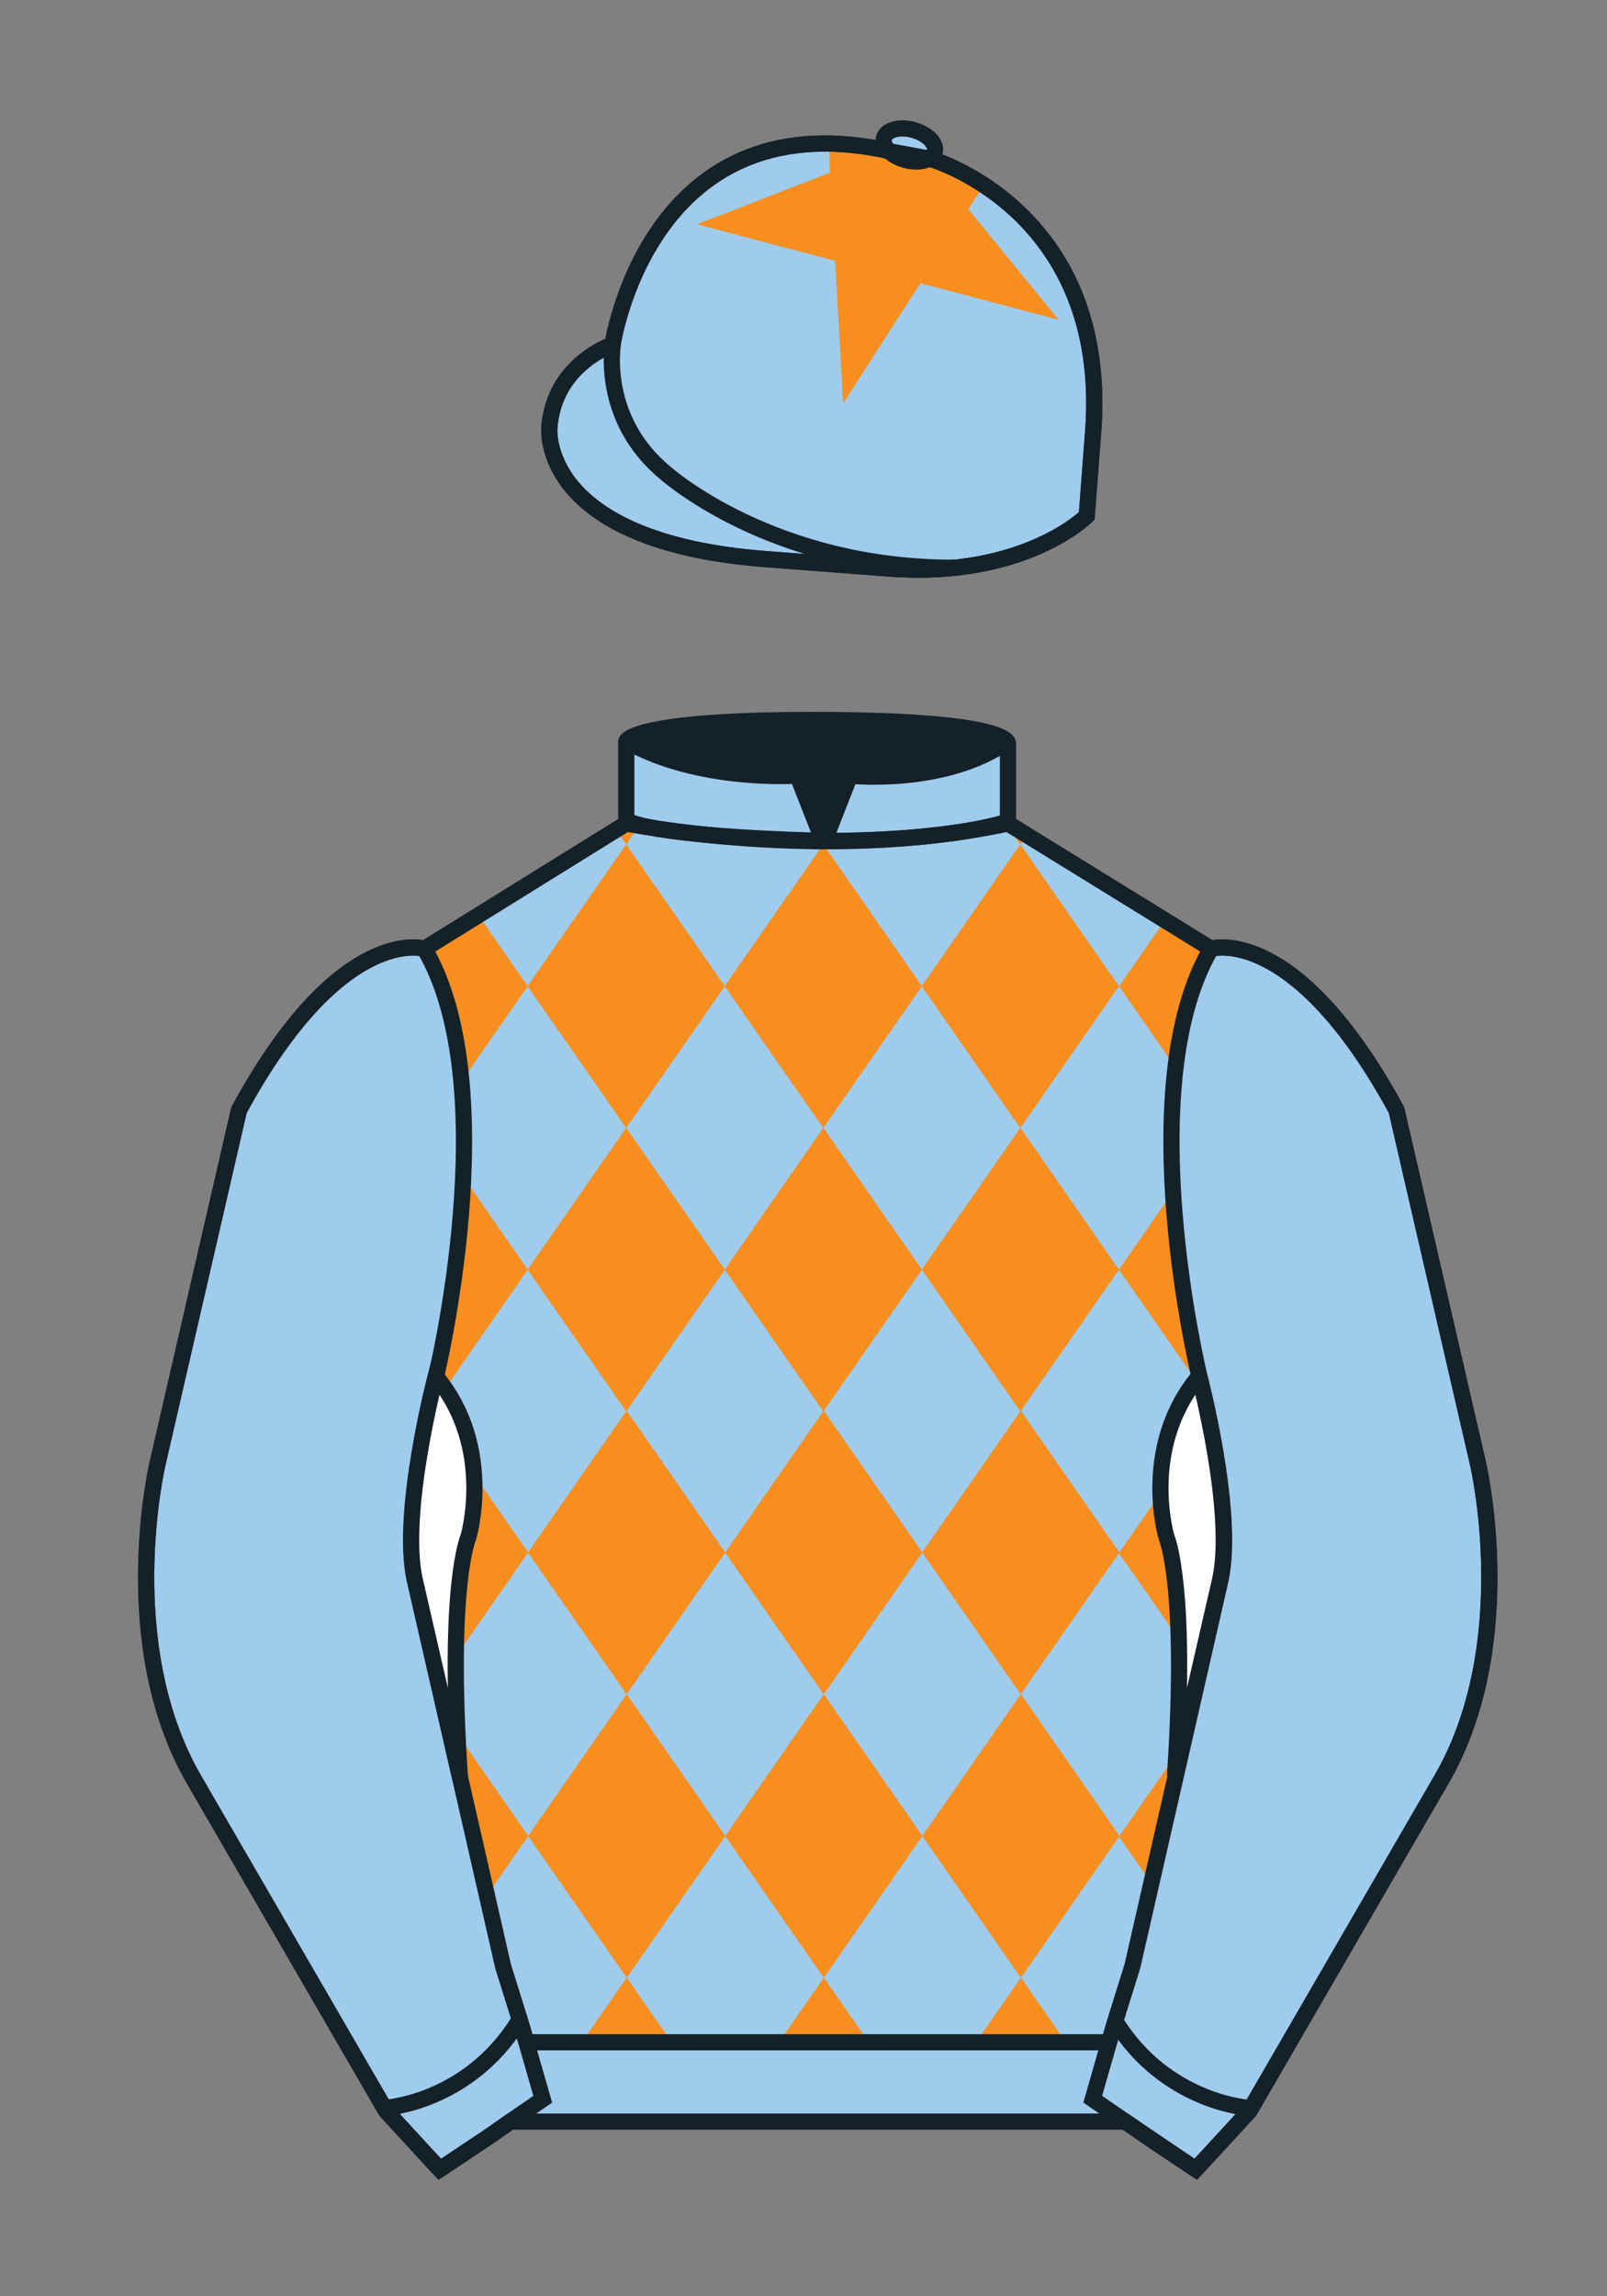 <?xml version="1.0" encoding="iso-8859-1"?>
<!-- Generator: Adobe Illustrator 25.3.0, SVG Export Plug-In . SVG Version: 6.00 Build 0)  -->
<svg version="1.1" id="Cap_x0028_7-STAR_x0029_" xmlns="http://www.w3.org/2000/svg" xmlns:xlink="http://www.w3.org/1999/xlink"
	 x="0px" y="0px" viewBox="0 0 99.213 141.732" style="enable-background:new 0 0 99.213 141.732;" xml:space="preserve">
<rect x="0" y="0" width="99.213" height="141.732" fill="#808080" stroke="none"/>
<g>
	<path style="fill:#9FCBED;" d="M57.483,9.819c0,0,11.045,3.168,10.006,16.831l-0.299,3.929l-0.098,1.266
		c0,0-3.853,3.878-12.191,3.244l-7.594-0.578c-14.145-1.076-13.389-8.132-13.389-8.132c0.299-3.929,3.901-5.104,3.901-5.104
		S40.012,6.295,54.54,9.243l0.391,0.107L57.483,9.819z"/>
	<path style="fill:#9FCBED;" d="M57.483,9.819c0,0,11.045,3.168,10.006,16.831l-0.299,3.929l-0.098,1.266
		c0,0-3.853,3.878-12.191,3.244l-7.594-0.578c-14.145-1.076-13.389-8.132-13.389-8.132c0.299-3.929,3.901-5.104,3.901-5.104
		S40.012,6.295,54.54,9.243l0.391,0.107L57.483,9.819z"/>
	<path style="fill:#9FCBED;" d="M57.708,9.382c0.143-0.51-0.443-1.119-1.309-1.358c-0.863-0.239-1.678-0.019-1.82,0.491
		c-0.143,0.511,0.445,1.119,1.309,1.358C56.751,10.112,57.567,9.893,57.708,9.382z"/>
</g>
<path style="fill:#F78E1E;" d="M60.677,11.521l-0.148,0.231l-0.15,0.231l-0.15,0.232l-0.148,0.231l-0.15,0.231l-0.148,0.231
	l0.174,0.214l0.176,0.214l0.172,0.213l0.176,0.214l0.174,0.213l0.174,0.214l0.174,0.213l0.174,0.214l0.174,0.213l0.174,0.213
	l0.174,0.214l0.174,0.213l0.174,0.213l0.174,0.214l0.174,0.213l0.176,0.213l0.172,0.213l0.176,0.213l0.172,0.213l0.176,0.214
	l0.174,0.213l0.174,0.214l0.174,0.214l0.174,0.213l0.174,0.214l0.174,0.213l0.174,0.213l0.174,0.213l0.174,0.214l0.176,0.213
	l0.174,0.213l0.174,0.213l-0.268-0.071l-0.266-0.069l-0.266-0.071l-0.266-0.07l-0.268-0.07l-0.266-0.071l-0.268-0.07l-0.266-0.071
	l-0.266-0.07l-0.266-0.07l-0.268-0.071l-0.266-0.07l-0.266-0.071l-0.268-0.07l-0.266-0.071l-0.266-0.071l-0.266-0.07l-0.268-0.071
	l-0.266-0.07l-0.266-0.071l-0.268-0.071l-0.266-0.07l-0.266-0.07l-0.268-0.071l-0.266-0.069l-0.266-0.071l-0.268-0.07l-0.266-0.071
	l-0.266-0.07l-0.267-0.071l-0.266-0.071l-0.266-0.07l-0.148,0.231l-0.15,0.231l-0.15,0.231l-0.148,0.231l-0.15,0.232l-0.149,0.231
	l-0.148,0.232l-0.15,0.232l-0.148,0.23l-0.15,0.232l-0.15,0.231l-0.149,0.231l-0.148,0.232l-0.15,0.231l-0.148,0.231l-0.15,0.231
	L54.29,21.42l-0.148,0.231l-0.15,0.232l-0.15,0.232l-0.148,0.231l-0.148,0.232l-0.15,0.232l-0.15,0.231l-0.148,0.232l-0.148,0.231
	l-0.149,0.231l-0.149,0.232l-0.15,0.232l-0.148,0.231l-0.15,0.232l-0.148,0.231l-0.016-0.275l-0.016-0.275l-0.016-0.274
	l-0.014-0.276l-0.016-0.275l-0.016-0.274l-0.016-0.276l-0.014-0.274l-0.016-0.275l-0.016-0.275l-0.016-0.274l-0.016-0.275
	l-0.014-0.275l-0.016-0.275l-0.016-0.275l-0.014-0.275l-0.016-0.274l-0.016-0.276l-0.016-0.274l-0.014-0.275l-0.016-0.275
	l-0.016-0.275l-0.016-0.274l-0.014-0.275l-0.016-0.275l-0.016-0.275l-0.016-0.275l-0.014-0.275l-0.016-0.275l-0.016-0.275
	l-0.016-0.274l-0.014-0.275l-0.268-0.07l-0.266-0.07l-0.266-0.07l-0.266-0.071l-0.268-0.07l-0.266-0.07l-0.266-0.071l-0.267-0.07
	l-0.266-0.071l-0.267-0.071l-0.267-0.07l-0.266-0.07l-0.266-0.07l-0.267-0.071l-0.266-0.07l-0.266-0.071l-0.267-0.071l-0.265-0.07
	l-0.266-0.071l-0.267-0.07l-0.265-0.071l-0.266-0.071l-0.267-0.07l-0.266-0.07l-0.267-0.07l-0.267-0.071l-0.266-0.07l-0.266-0.071
	l-0.267-0.07l-0.266-0.071l-0.265-0.07l-0.267-0.071l0.257-0.1l0.256-0.099l0.257-0.1l0.256-0.099l0.256-0.099l0.257-0.099
	l0.256-0.1l0.256-0.099l0.258-0.1l0.256-0.1l0.256-0.1l0.257-0.099l0.256-0.1l0.258-0.1l0.256-0.099l0.257-0.1l0.256-0.099
	l0.257-0.099l0.257-0.1l0.256-0.1l0.257-0.099l0.257-0.1l0.256-0.1l0.258-0.099l0.256-0.1l0.256-0.1l0.258-0.099l0.256-0.099
	l0.258-0.1l0.256-0.099l0.258-0.1l0.256-0.099l-0.016-0.275l-0.016-0.275L51.217,9.83l-0.014-0.274l-0.016-0.276l-0.014-0.274
	c0,0,1.213-0.202,3.552,0.356c0,0,1.627,1.116,2.775,0.435C57.501,9.796,59.542,10.561,60.677,11.521z"/>
<path style="fill:none;stroke:#152128;" d="M37.852,21.125c0,0-0.885,4.697,3.249,8.084c0,0,6.546,5.866,17.812,5.834"/>
<g>
	<path style="fill:none;stroke:#152128;" d="M57.483,9.819c0,0,11.045,3.168,10.006,16.832l-0.299,3.929l-0.098,1.267
		c0,0-3.853,3.877-12.191,3.244l-7.594-0.578c-14.145-1.076-13.389-8.132-13.389-8.132c0.299-3.929,3.901-5.104,3.901-5.104
		S40.012,6.295,54.54,9.243l0.391,0.107L57.483,9.819z"/>
	<path style="fill:none;stroke:#152128;" d="M57.483,9.819c0,0,11.045,3.168,10.006,16.832l-0.299,3.929l-0.098,1.267
		c0,0-3.853,3.877-12.191,3.244l-7.594-0.578c-14.145-1.076-13.389-8.132-13.389-8.132c0.299-3.929,3.901-5.104,3.901-5.104
		S40.012,6.295,54.54,9.243l0.391,0.107L57.483,9.819z"/>
	<path style="fill:none;stroke:#152128;" d="M57.708,9.382c0.143-0.51-0.443-1.119-1.309-1.358c-0.863-0.239-1.678-0.019-1.82,0.491
		c-0.143,0.511,0.445,1.119,1.309,1.358C56.751,10.112,57.567,9.893,57.708,9.382z"/>
</g>
<path style="fill:#9FCBED;" d="M74.752,58.99c0,0,5.164-1.613,11.451,9.961l5.025,21.795c0,0,2.623,11.087-2.232,19.497
	l-11.869,20.482l-3.318,3.605l-4.346-2.944H54.711H37.254h-1.747H33.76h-2.276l-1.03,0.731l-3.317,2.213l-1.658-1.802l-1.659-1.803
	l-5.936-10.241l-5.936-10.241c-2.427-4.205-2.985-9.08-2.936-12.902c0.049-3.823,0.705-6.595,0.705-6.595l2.512-10.897l2.512-10.898
	c3.144-5.787,6.007-8.277,8.084-9.321c2.077-1.043,3.368-0.64,3.368-0.64l6.228-3.865l6.229-3.865v-2.54v-2.54
	c0,0,0.087-0.328,1.571-0.655c1.483-0.328,4.364-0.655,9.95-0.655c6.222,0,9.232,0.368,10.689,0.737
	c1.455,0.369,1.357,0.737,1.357,0.737v2.458v2.458L74.752,58.99z"/>
<polygon style="fill:#F78E1E;" points="56.903,60.87 62.991,52.114 69.081,60.87 62.991,69.626 "/>
<polygon style="fill:#F78E1E;" points="44.737,60.87 50.827,52.114 56.915,60.87 50.827,69.626 "/>
<polygon style="fill:#F78E1E;" points="32.57,60.87 38.658,52.114 44.747,60.87 38.658,69.626 "/>
<path style="fill:#F78E1E;" d="M29.536,56.492l0.381,0.547l0.38,0.547l0.38,0.547l0.381,0.547l0.381,0.547l0.38,0.547l0.38,0.547
	l0.381,0.547l-0.381,0.547l-0.38,0.547l-0.38,0.547l-0.381,0.547l-0.381,0.547l-0.38,0.547l-0.38,0.547l-0.381,0.547l-0.381,0.547
	l-0.38,0.548l-0.38,0.547l-0.381,0.547l-0.38,0.547l-0.38,0.547l-0.381,0.547l-0.38,0.547l-0.381-0.547l-0.38-0.547l-0.38-0.547
	l-0.381-0.547l-0.38-0.547l-0.38-0.547l-0.381-0.548l-0.38-0.547l-0.38-0.547l-0.381-0.547l-0.38-0.547l-0.38-0.547l-0.381-0.547
	l-0.38-0.547l-0.38-0.547l-0.38-0.547c0,0,2.827-2.78,5.826-2.308L29.536,56.492z"/>
<polygon style="fill:#F78E1E;" points="56.909,78.366 62.995,69.61 69.085,78.366 62.995,87.121 "/>
<polygon style="fill:#F78E1E;" points="44.742,78.366 50.831,69.61 56.919,78.366 50.831,87.121 "/>
<polygon style="fill:#F78E1E;" points="32.574,78.366 38.662,69.61 44.751,78.366 38.662,87.121 "/>
<polygon style="fill:#F78E1E;" points="20.407,78.366 26.495,69.61 32.584,78.366 26.495,87.122 "/>
<polygon style="fill:#F78E1E;" points="69.079,78.363 75.167,69.608 81.257,78.363 75.167,87.118 "/>
<polygon style="fill:#F78E1E;" points="69.085,95.858 75.173,87.103 81.263,95.858 75.173,104.614 "/>
<polygon style="fill:#F78E1E;" points="69.085,113.36 75.175,104.605 81.265,113.36 75.175,122.115 "/>
<path style="fill:#F78E1E;" d="M80.884,61.423l-0.191,0.273l-0.189,0.274l-0.189,0.274l-0.191,0.273l-0.189,0.273l-0.191,0.274
	l-0.189,0.273l-0.189,0.274l-0.191,0.274l-0.189,0.274l-0.191,0.273l-0.189,0.274l-0.189,0.273l-0.191,0.273l-0.189,0.273
	l-0.191,0.274l-0.189,0.273l-0.191,0.273l-0.189,0.274l-0.191,0.273l-0.189,0.274l-0.191,0.273l-0.189,0.274l-0.191,0.273
	l-0.189,0.273l-0.191,0.274l-0.189,0.274l-0.191,0.273l-0.189,0.273l-0.189,0.274l-0.191-0.274l-0.189-0.273l-0.189-0.273
	l-0.191-0.274l-0.189-0.274l-0.191-0.273l-0.189-0.273l-0.191-0.274l-0.189-0.273l-0.191-0.274l-0.189-0.273l-0.189-0.274
	L72.7,66.074l-0.19-0.273l-0.191-0.274l-0.189-0.273l-0.191-0.273l-0.189-0.273l-0.189-0.274l-0.191-0.273l-0.19-0.274l-0.191-0.274
	l-0.189-0.274l-0.191-0.273l-0.189-0.274l-0.19-0.273l-0.191-0.273l-0.189-0.274l-0.191-0.274l-0.189-0.273l-0.189-0.273
	l-0.191-0.273l0.191-0.273l0.189-0.274l0.189-0.274l0.191-0.273l0.189-0.273l0.191-0.274l0.19-0.273l0.189-0.273l0.191-0.274
	l0.189-0.273l0.191-0.273l0.19-0.273l0.191-0.274l0.189-0.274l0.189-0.273l2.777,1.832c0,0,2.322-1.089,6.238,2.712L80.884,61.423z"
	/>
<path style="fill:#F78E1E;" d="M63.374,51.569l-0.381,0.547l-0.381-0.547l-0.381-0.547C62.231,51.022,62.647,51.047,63.374,51.569z"
	/>
<polygon style="fill:#F78E1E;" points="38.658,51.022 39.419,51.022 39.229,51.295 39.039,51.569 38.849,51.843 38.658,52.116 
	38.468,51.843 38.278,51.569 38.087,51.295 "/>
<polygon style="fill:#F78E1E;" points="56.933,95.824 63.02,87.068 69.11,95.824 63.02,104.58 "/>
<polygon style="fill:#F78E1E;" points="44.766,95.824 50.855,87.068 56.942,95.824 50.855,104.58 "/>
<polygon style="fill:#F78E1E;" points="32.597,95.824 38.686,87.068 44.775,95.824 38.686,104.58 "/>
<polygon style="fill:#F78E1E;" points="20.431,95.824 26.519,87.068 32.609,95.824 26.519,104.58 "/>
<polygon style="fill:#F78E1E;" points="56.938,113.321 63.026,104.565 69.116,113.321 63.026,122.076 "/>
<polygon style="fill:#F78E1E;" points="44.772,113.321 50.861,104.565 56.95,113.321 50.861,122.076 "/>
<polygon style="fill:#F78E1E;" points="32.604,113.321 38.692,104.565 44.782,113.321 38.692,122.076 "/>
<polygon style="fill:#F78E1E;" points="20.437,113.321 26.526,104.565 32.615,113.321 26.526,122.077 "/>
<polygon style="fill:#F78E1E;" points="65.882,126.17 65.692,125.896 65.503,125.622 65.311,125.349 65.122,125.075 64.931,124.802 
	64.741,124.527 64.55,124.255 64.36,123.981 64.169,123.708 63.979,123.433 63.788,123.159 63.599,122.886 63.407,122.612 
	63.218,122.339 63.026,122.065 62.837,122.339 62.647,122.612 62.456,122.886 62.267,123.159 62.075,123.433 61.886,123.708 
	61.696,123.981 61.505,124.255 61.315,124.527 61.124,124.802 60.935,125.075 60.743,125.349 60.554,125.622 60.362,125.896 
	60.173,126.17 "/>
<polygon style="fill:#F78E1E;" points="53.716,126.171 53.524,125.897 53.335,125.622 53.144,125.349 52.954,125.075 
	52.766,124.802 52.574,124.527 52.385,124.255 52.193,123.981 52.004,123.708 51.814,123.434 51.623,123.16 51.434,122.887 
	51.242,122.613 51.053,122.339 50.862,122.065 50.671,122.339 50.482,122.613 50.29,122.887 50.101,123.16 49.91,123.434 
	49.72,123.708 49.531,123.981 49.339,124.255 49.15,124.527 48.958,124.802 48.769,125.075 48.579,125.349 48.388,125.622 
	48.199,125.897 48.008,126.171 "/>
<polygon style="fill:#F78E1E;" points="41.548,126.17 41.357,125.896 41.167,125.622 40.977,125.349 40.787,125.075 40.597,124.802 
	40.406,124.527 40.216,124.255 40.025,123.981 39.835,123.708 39.645,123.433 39.455,123.159 39.265,122.886 39.074,122.612 
	38.884,122.339 38.694,122.065 38.503,122.339 38.313,122.612 38.123,122.886 37.932,123.159 37.742,123.433 37.552,123.708 
	37.362,123.981 37.171,124.255 36.981,124.527 36.791,124.802 36.601,125.075 36.411,125.349 36.22,125.622 36.03,125.896 
	35.839,126.17 "/>
<g>
	<path style="fill:#9FCBED;" d="M73.785,134.1l-2.912-1.944l-1.434-1l-2.014-1.384l1.297-4.521l1.154-3.698l5.451-23.896
		c0.875-4.191-1.314-12.493-1.314-12.493s-4.328-17.816,0.715-26.404c0,0,5.164-1.613,11.451,9.961l5.025,21.795
		c0,0,2.623,11.087-2.232,19.497l-11.869,20.482L73.785,134.1"/>
	<path style="fill:#9FCBED;" d="M27.109,134.103l2.913-1.944l1.434-0.999l2.014-1.385l-1.298-4.521l-1.154-3.698l-5.45-23.896
		c-0.876-4.191,1.314-12.492,1.314-12.492s4.328-17.817-0.715-26.405c0,0-5.164-1.613-11.452,9.961L9.69,90.519
		c0,0-2.623,11.088,2.231,19.498l11.871,20.482L27.109,134.103"/>
</g>
<g>
	<path style="fill:none;stroke:#152128;" d="M73.823,133.898l-2.912-1.944l-1.434-1l-2.014-1.384l1.297-4.521l1.154-3.698
		l5.451-23.896c0.875-4.191-1.314-12.493-1.314-12.493s-4.328-17.816,0.715-26.404c0,0,5.164-1.613,11.451,9.961l5.025,21.795
		c0,0,2.623,11.087-2.233,19.497l-11.869,20.482L73.823,133.898"/>
	<path style="fill:none;stroke:#152128;" d="M27.147,133.9l2.913-1.944l1.434-0.999l2.014-1.385l-1.298-4.521l-1.154-3.698
		l-5.45-23.897c-0.876-4.191,1.313-12.492,1.313-12.492s4.328-17.817-0.715-26.405c0,0-5.164-1.613-11.452,9.961L9.728,90.316
		c0,0-2.623,11.088,2.231,19.498l11.871,20.482L27.147,133.9"/>
</g>
<path style="fill:none;stroke:#152128;" d="M62.323,48.539"/>
<path style="fill:none;stroke:#152128;" d="M62.323,48.539"/>
<path style="fill:none;stroke:#152128;" d="M23.749,130.105c0,0,5.154-0.287,8.291-5.384"/>
<path style="fill:#FFFFFF;stroke:#152128;" d="M25.587,97.434c-0.875-4.191,1.313-12.492,1.313-12.492
	c3.678,4.398,2.014,9.944,2.014,9.944s-1.313,2.917-0.525,14.753L25.587,97.434z"/>
<path style="fill:none;stroke:#152128;" d="M38.665,50.827c0,0,12.162,2.46,23.568,0"/>
<path style="fill:none;stroke:#152128;" d="M38.665,50.627c0,0,1.151,0.986,12.141,1.274l-1.576-4.027c0,0-6.068,0.431-10.565-2.127
	"/>
<path style="fill:none;stroke:#152128;" d="M62.259,50.692c0,0-3.309,1.212-11.355,1.212l1.577-4.027c0,0,5.874,0.632,9.778-2.151"
	/>
<path style="fill:#FFFFFF;stroke:#152128;" d="M75.345,97.434c0.877-4.191-1.313-12.492-1.313-12.492
	c-3.678,4.398-2.014,9.944-2.014,9.944s1.313,2.917,0.525,14.753L75.345,97.434z"/>
<line style="fill:none;stroke:#152128;" x1="32.544" y1="126.055" x2="68.515" y2="126.055"/>
<path style="fill:none;stroke:#152128;" d="M77.128,130.105c0,0-5.156-0.287-8.291-5.384"/>
<path style="fill:#152128;" d="M50.949,44.453c9.949,0,11.197,1.295,11.197,1.295c-3.447,2.682-9.653,2.065-9.653,2.065l-1.61,3.884
	l-1.652-3.822c-8.023,0-10.431-2.188-10.431-2.188S39.883,44.453,50.949,44.453z"/>
<path style="fill:none;stroke:#152128;" d="M74.767,58.557c0,0,5.164-1.613,11.451,9.961l5.025,21.795
	c0,0,2.623,11.087-2.233,19.497l-11.869,20.482l-3.318,3.605l-4.346-2.944H54.726H37.269h-1.747h-1.747h-2.276l-1.03,0.732
	l-3.317,2.213l-1.658-1.802l-1.659-1.803l-5.936-10.241l-5.936-10.241c-2.427-4.205-2.985-9.08-2.936-12.902
	c0.049-3.823,0.705-6.595,0.705-6.595l2.512-10.898l2.512-10.898c3.144-5.787,6.007-8.277,8.084-9.321
	c2.077-1.043,3.368-0.64,3.368-0.64l6.228-3.865l6.228-3.865v-2.54v-2.54c0,0,0.087-0.328,1.571-0.655
	c1.483-0.328,4.364-0.655,9.95-0.655c6.222,0,9.232,0.368,10.689,0.737c1.455,0.369,1.357,0.737,1.357,0.737v2.458v2.458
	L74.767,58.557z"/>
</svg>
